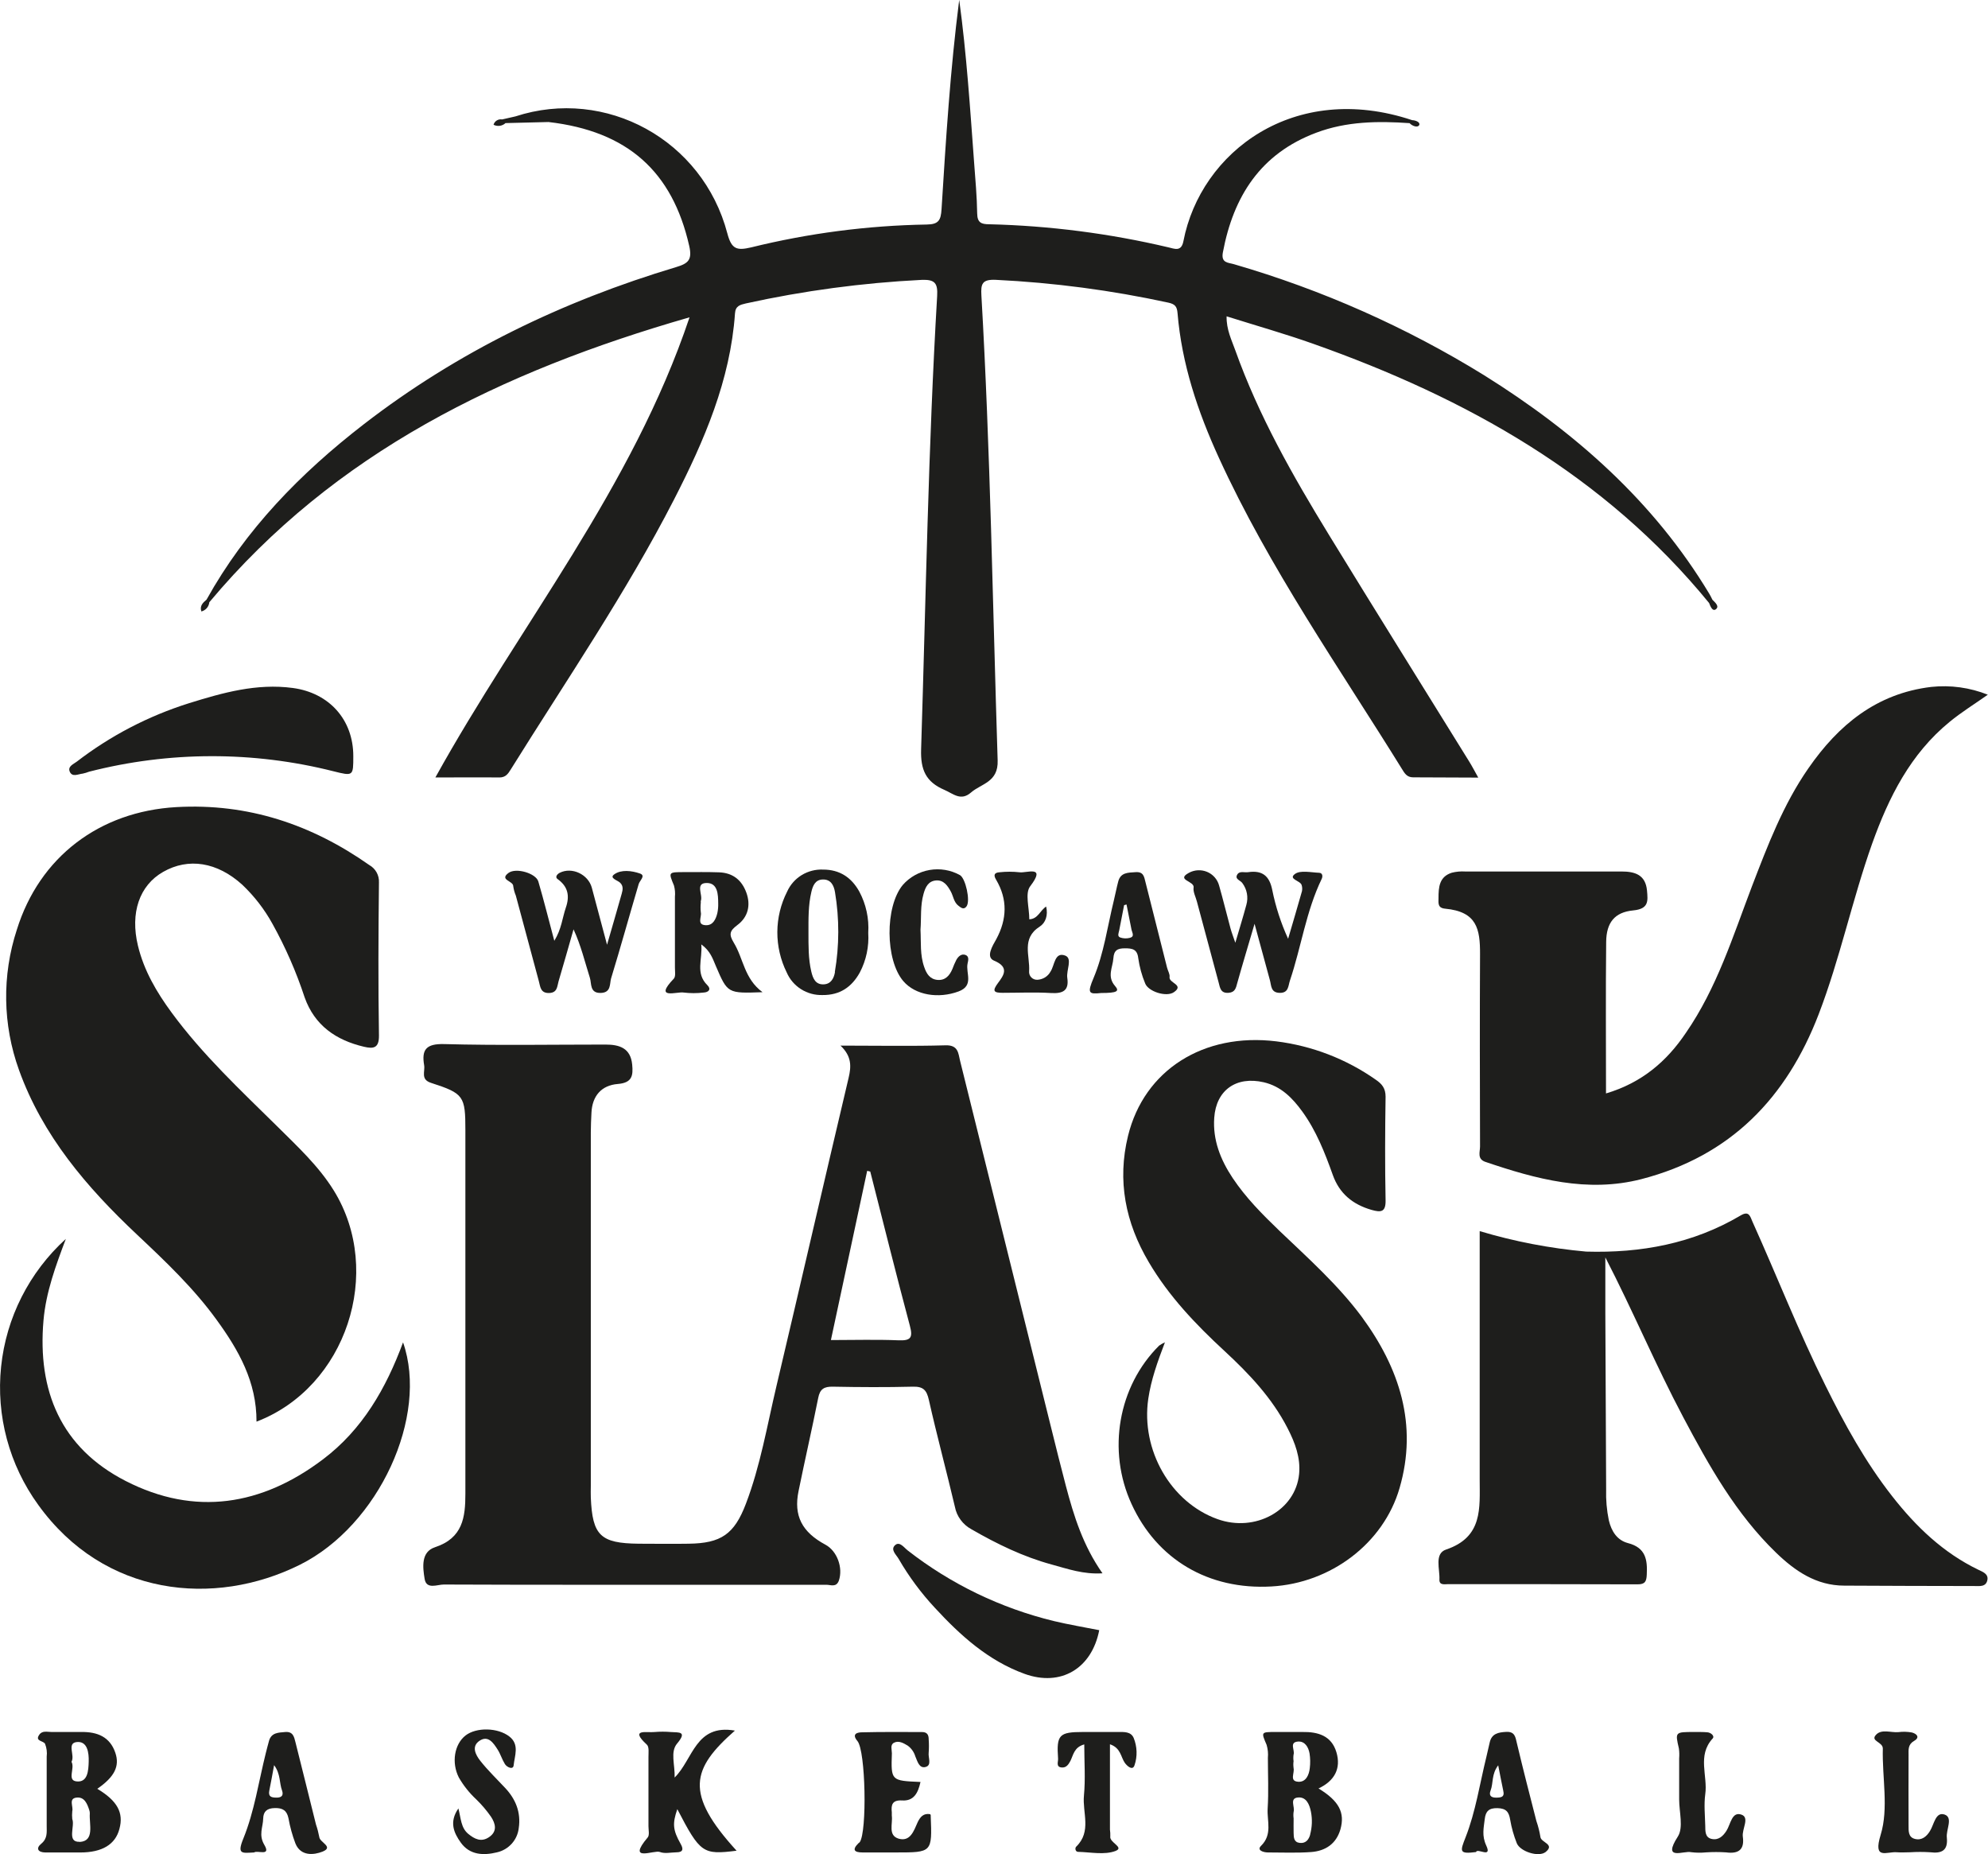 <?xml version="1.0" encoding="utf-8"?>
<svg xmlns="http://www.w3.org/2000/svg" fill="none" height="69" viewBox="0 0 74 69" width="74">
<g clip-path="url(#clip0_1194_282)">
<path d="M55.026 28.939C54.881 28.681 54.791 28.504 54.686 28.337C52.946 25.525 51.191 22.721 49.464 19.899C48.121 17.705 46.85 15.47 45.983 13.04C45.845 12.653 45.648 12.266 45.658 11.772C46.773 12.123 47.84 12.425 48.878 12.793C54.59 14.813 59.734 17.688 63.618 22.441C63.667 22.564 63.742 22.764 63.866 22.677C64.015 22.567 63.845 22.424 63.742 22.32C63.705 22.247 63.672 22.174 63.63 22.105C61.56 18.661 58.63 16.08 55.244 13.965C52.345 12.175 49.212 10.785 45.934 9.833C45.72 9.769 45.445 9.795 45.519 9.395C45.91 7.309 46.921 5.715 49.001 4.937C50.127 4.514 51.296 4.502 52.469 4.583C52.576 4.698 52.776 4.759 52.827 4.656C52.878 4.553 52.703 4.477 52.566 4.472C48.176 3.009 44.693 5.649 44.05 8.978C43.972 9.382 43.714 9.255 43.492 9.205C41.307 8.689 39.072 8.401 36.826 8.346C36.532 8.346 36.379 8.29 36.374 7.946C36.365 7.316 36.307 6.684 36.26 6.053C36.11 4.032 35.98 2.006 35.705 -0.005C35.373 2.587 35.209 5.19 35.047 7.792C35.021 8.189 34.944 8.35 34.498 8.356C32.293 8.393 30.099 8.679 27.958 9.207C27.429 9.33 27.231 9.281 27.074 8.686C26.158 5.202 22.546 3.236 19.186 4.332L18.69 4.445C18.622 4.433 18.551 4.446 18.492 4.483C18.433 4.519 18.39 4.576 18.371 4.643C18.442 4.679 18.524 4.693 18.604 4.682C18.683 4.671 18.758 4.636 18.817 4.581L20.418 4.541C23.36 4.882 25.027 6.381 25.655 9.151C25.772 9.668 25.622 9.804 25.172 9.939C20.945 11.205 17.031 13.092 13.541 15.789C11.188 17.608 9.139 19.702 7.688 22.316C7.553 22.43 7.426 22.547 7.496 22.756C7.575 22.735 7.646 22.691 7.699 22.63C7.751 22.568 7.784 22.492 7.792 22.412C12.454 16.84 18.653 13.825 25.667 11.809C23.529 18.174 19.359 23.241 16.206 28.934C17.038 28.934 17.816 28.925 18.589 28.934C18.823 28.934 18.913 28.795 19.01 28.639C21.082 25.313 23.302 22.072 25.094 18.581C26.215 16.396 27.185 14.153 27.359 11.662C27.377 11.383 27.551 11.343 27.761 11.293C29.914 10.819 32.103 10.526 34.305 10.416C34.801 10.396 34.911 10.539 34.884 11.014C34.552 16.633 34.465 22.262 34.287 27.887C34.263 28.644 34.459 29.098 35.154 29.396C35.488 29.54 35.764 29.825 36.145 29.493C36.525 29.16 37.165 29.115 37.136 28.299C36.952 22.534 36.864 16.761 36.531 10.997C36.506 10.566 36.555 10.392 37.064 10.414C39.225 10.519 41.373 10.803 43.486 11.262C43.743 11.317 43.812 11.412 43.832 11.654C43.989 13.544 44.584 15.316 45.368 17.03C47.251 21.146 49.852 24.849 52.226 28.683C52.318 28.831 52.411 28.929 52.609 28.929C53.388 28.929 54.159 28.939 55.026 28.939Z" fill="#1E1E1C"/>
<path d="M5.095 45.942C6.156 46.94 7.214 47.943 8.068 49.125C8.883 50.246 9.554 51.426 9.548 52.907C12.892 51.629 14.294 47.334 12.427 44.309C11.859 43.391 11.074 42.669 10.321 41.92C8.951 40.57 7.537 39.248 6.392 37.689C5.83 36.926 5.357 36.12 5.134 35.192C4.84 33.971 5.19 32.951 6.072 32.448C7.015 31.91 8.086 32.08 9.018 32.926C9.465 33.35 9.843 33.839 10.14 34.377C10.626 35.251 11.027 36.168 11.339 37.116C11.71 38.161 12.505 38.711 13.551 38.956C13.894 39.036 14.114 39.016 14.106 38.532C14.075 36.635 14.085 34.738 14.106 32.84C14.112 32.71 14.082 32.581 14.019 32.467C13.956 32.353 13.862 32.258 13.748 32.194C11.597 30.683 9.233 29.887 6.564 30.037C3.701 30.199 1.469 31.893 0.627 34.599C0.07 36.301 0.099 38.137 0.707 39.821C1.587 42.267 3.228 44.185 5.095 45.942Z" fill="#1E1E1C"/>
<path d="M59.781 40.693C59.781 38.766 59.767 36.912 59.787 35.051C59.795 34.346 60.092 33.947 60.798 33.881C61.377 33.824 61.342 33.53 61.307 33.145C61.254 32.558 60.864 32.432 60.352 32.433C58.414 32.433 56.475 32.433 54.537 32.433C54.37 32.423 54.203 32.438 54.041 32.479C53.572 32.627 53.546 33.018 53.546 33.422C53.546 33.606 53.507 33.79 53.793 33.817C54.975 33.927 55.096 34.572 55.092 35.508C55.08 37.895 55.085 40.282 55.092 42.669C55.092 42.87 54.976 43.133 55.292 43.24C57.179 43.881 59.087 44.398 61.095 43.883C64.419 43.024 66.501 40.855 67.696 37.749C68.493 35.673 68.944 33.49 69.687 31.398C70.306 29.668 71.114 28.053 72.578 26.859C73.009 26.506 73.488 26.209 73.993 25.854C73.325 25.587 72.602 25.488 71.887 25.564C69.847 25.809 68.431 26.982 67.316 28.59C66.377 29.939 65.796 31.469 65.21 32.994C64.501 34.856 63.907 36.77 62.754 38.439C62.043 39.497 61.118 40.295 59.781 40.693Z" fill="#1E1E1C"/>
<path d="M47.631 45.811C46.992 45.197 46.373 44.575 45.882 43.838C45.431 43.159 45.139 42.425 45.198 41.598C45.269 40.566 46.02 40.042 47.04 40.277C47.688 40.428 48.112 40.865 48.477 41.368C48.997 42.085 49.317 42.904 49.612 43.729C49.859 44.421 50.355 44.826 51.055 45.027C51.4 45.125 51.585 45.115 51.576 44.669C51.551 43.384 51.556 42.093 51.576 40.815C51.576 40.502 51.445 40.341 51.205 40.178C50.109 39.409 48.838 38.92 47.505 38.754C44.798 38.424 42.588 39.824 41.989 42.272C41.58 43.94 41.892 45.503 42.761 46.971C43.504 48.234 44.505 49.286 45.579 50.277C46.5 51.128 47.357 52.035 47.932 53.16C48.206 53.693 48.416 54.25 48.357 54.857C48.224 56.216 46.722 57.038 45.319 56.535C43.573 55.909 42.463 53.959 42.743 52.055C42.847 51.351 43.083 50.688 43.363 49.955C43.286 49.989 43.214 50.03 43.146 50.078C41.623 51.59 41.206 53.98 42.117 55.966C43.063 58.039 44.988 59.175 47.328 59.041C49.528 58.918 51.497 57.446 52.096 55.381C52.783 53.021 52.096 50.921 50.686 49.002C49.807 47.819 48.699 46.83 47.631 45.811Z" fill="#1E1E1C"/>
<path d="M73.641 58.419C72.331 57.787 71.319 56.813 70.439 55.69C69.437 54.412 68.66 53.001 67.945 51.554C66.954 49.562 66.147 47.495 65.235 45.471C65.145 45.271 65.111 45.043 64.787 45.237C63.018 46.284 61.078 46.638 59.043 46.579C57.699 46.459 56.371 46.204 55.079 45.817C55.079 48.944 55.079 52.003 55.079 55.061C55.079 56.123 55.203 57.204 53.828 57.667C53.382 57.818 53.601 58.395 53.58 58.786C53.572 59.004 53.771 58.955 53.904 58.955C56.257 58.955 58.611 58.955 60.957 58.962C61.24 58.962 61.286 58.85 61.298 58.602C61.327 58.049 61.261 57.599 60.602 57.428C60.195 57.323 59.983 56.988 59.886 56.58C59.808 56.201 59.774 55.813 59.786 55.426C59.778 53.244 59.768 51.062 59.756 48.88V46.794C60.783 48.782 61.629 50.808 62.659 52.748C63.617 54.554 64.616 56.339 66.111 57.784C66.817 58.466 67.608 59.01 68.651 59.01C70.262 59.021 71.872 59.021 73.482 59.025C73.685 59.025 73.931 59.068 73.978 58.793C74.015 58.572 73.808 58.5 73.641 58.419Z" fill="#1E1E1C"/>
<path d="M12.02 54.312C9.746 56.03 7.259 56.439 4.675 55.114C2.258 53.874 1.391 51.752 1.619 49.14C1.711 48.081 2.08 47.091 2.451 46.106C1.088 47.346 0.23 49.038 0.041 50.862C-0.149 52.685 0.343 54.515 1.423 56.004C3.88 59.416 7.972 59.822 11.163 58.233C14.104 56.768 15.964 52.704 15.003 49.957C14.37 51.67 13.489 53.205 12.02 54.312Z" fill="#1E1E1C"/>
<path d="M3.081 28.79C3.161 28.773 3.24 28.749 3.316 28.719C6.297 27.955 9.424 27.949 12.408 28.702C13.151 28.888 13.151 28.886 13.151 28.139C13.151 26.782 12.253 25.787 10.903 25.604C9.553 25.422 8.288 25.781 7.033 26.171C5.523 26.646 4.109 27.382 2.858 28.345C2.734 28.439 2.518 28.518 2.594 28.713C2.688 28.938 2.912 28.806 3.081 28.79Z" fill="#1E1E1C"/>
<path d="M40.917 60.668C40.355 60.556 39.788 60.463 39.23 60.329C37.249 59.848 35.394 58.953 33.791 57.703C33.656 57.599 33.495 57.361 33.33 57.494C33.121 57.666 33.366 57.862 33.454 58.02C33.833 58.675 34.286 59.286 34.803 59.84C35.753 60.869 36.785 61.802 38.136 62.293C39.488 62.783 40.639 62.097 40.917 60.668Z" fill="#1E1E1C"/>
<path d="M20.633 35.012C20.418 34.211 20.244 33.503 20.038 32.804C19.949 32.501 19.203 32.276 18.923 32.49C18.578 32.753 19.109 32.78 19.105 32.98C19.122 33.101 19.154 33.219 19.201 33.331C19.487 34.394 19.773 35.455 20.057 36.513C20.114 36.724 20.116 36.969 20.451 36.955C20.749 36.94 20.738 36.709 20.791 36.523C20.983 35.88 21.163 35.232 21.349 34.586C21.628 35.191 21.77 35.799 21.958 36.392C22.026 36.606 21.944 36.971 22.374 36.952C22.752 36.936 22.69 36.612 22.746 36.414C23.103 35.247 23.428 34.071 23.774 32.901C23.814 32.763 24.049 32.587 23.819 32.507C23.517 32.403 23.125 32.353 22.866 32.538C22.663 32.681 22.99 32.757 23.085 32.853C23.209 32.975 23.182 33.114 23.145 33.25C22.981 33.834 22.81 34.418 22.596 35.16C22.375 34.334 22.206 33.688 22.03 33.038C21.894 32.536 21.287 32.254 20.836 32.481C20.733 32.534 20.654 32.643 20.754 32.714C21.148 32.995 21.212 33.348 21.062 33.779C20.932 34.158 20.903 34.577 20.633 35.012Z" fill="#1E1E1C"/>
<path d="M45.983 35.085C45.904 34.853 45.845 34.704 45.803 34.549C45.659 34.019 45.53 33.484 45.379 32.955C45.348 32.841 45.292 32.737 45.214 32.649C45.136 32.56 45.039 32.491 44.93 32.446C44.821 32.401 44.703 32.381 44.585 32.388C44.467 32.395 44.352 32.428 44.249 32.486C43.765 32.751 44.466 32.788 44.43 33.027C44.404 33.194 44.509 33.379 44.554 33.556C44.822 34.559 45.092 35.562 45.362 36.565C45.414 36.758 45.431 36.972 45.733 36.948C45.981 36.929 46.006 36.761 46.056 36.581C46.247 35.897 46.453 35.219 46.699 34.38C46.917 35.182 47.092 35.831 47.27 36.479C47.326 36.684 47.3 36.944 47.636 36.95C47.971 36.956 47.949 36.688 48.016 36.491C48.437 35.241 48.616 33.915 49.195 32.715C49.246 32.611 49.231 32.487 49.104 32.481C48.798 32.469 48.405 32.377 48.203 32.525C47.938 32.718 48.401 32.77 48.451 32.936C48.475 33.011 48.479 33.091 48.463 33.168C48.296 33.759 48.121 34.348 47.948 34.937C47.681 34.355 47.483 33.744 47.357 33.118C47.253 32.595 46.986 32.382 46.463 32.458C46.325 32.48 46.147 32.404 46.06 32.539C45.946 32.719 46.168 32.757 46.242 32.861C46.329 32.977 46.388 33.11 46.414 33.251C46.44 33.392 46.433 33.538 46.393 33.676C46.273 34.12 46.137 34.56 45.983 35.085Z" fill="#1E1E1C"/>
<path d="M27.356 64.405C25.885 64.15 25.799 65.478 25.112 66.152C25.128 65.67 24.943 65.198 25.203 64.888C25.592 64.427 25.273 64.478 24.977 64.459C24.771 64.441 24.563 64.441 24.357 64.459C24.079 64.49 23.42 64.322 24.079 64.929C24.169 65.011 24.137 65.237 24.138 65.396C24.138 66.255 24.138 67.106 24.138 67.961C24.138 68.103 24.183 68.294 24.11 68.381C23.311 69.329 24.348 68.836 24.564 68.923C24.741 68.993 24.971 68.939 25.176 68.935C25.424 68.935 25.449 68.819 25.336 68.621C25.045 68.108 25.025 67.865 25.212 67.329C26.064 68.966 26.162 69.034 27.418 68.875C25.467 66.738 25.741 65.828 27.356 64.405Z" fill="#1E1E1C"/>
<path d="M34.626 67.516C34.378 67.472 34.255 67.614 34.159 67.814C34.017 68.13 33.888 68.55 33.451 68.427C33.044 68.305 33.238 67.873 33.196 67.569C33.196 67.528 33.196 67.486 33.196 67.446C33.164 67.162 33.217 66.983 33.581 67.005C34.016 67.031 34.173 66.728 34.264 66.317C33.166 66.271 33.164 66.271 33.199 65.25C33.199 65.115 33.129 64.936 33.273 64.859C33.453 64.762 33.638 64.875 33.792 64.967C33.925 65.066 34.022 65.204 34.07 65.361C34.148 65.538 34.211 65.824 34.454 65.759C34.697 65.694 34.542 65.408 34.569 65.223C34.581 65.06 34.581 64.896 34.569 64.733C34.569 64.569 34.516 64.459 34.321 64.459C33.578 64.459 32.835 64.45 32.092 64.469C31.93 64.469 31.682 64.516 31.918 64.796C32.224 65.164 32.278 68.165 32.003 68.557C31.991 68.573 31.969 68.581 31.956 68.595C31.708 68.841 31.797 68.94 32.11 68.94H33.349C34.699 68.94 34.699 68.94 34.644 67.573C34.652 67.555 34.637 67.538 34.626 67.516Z" fill="#1E1E1C"/>
<path d="M34.835 32.767C35.123 32.741 35.269 32.955 35.392 33.178C35.489 33.354 35.501 33.576 35.678 33.709C35.77 33.779 35.877 33.874 35.981 33.726C36.126 33.52 35.943 32.691 35.733 32.568C35.39 32.377 34.99 32.31 34.602 32.377C34.214 32.444 33.861 32.641 33.603 32.936C32.938 33.743 32.95 35.727 33.625 36.514C34.074 37.038 34.932 37.175 35.681 36.897C36.27 36.679 35.939 36.21 36.017 35.855C36.038 35.756 36.088 35.593 35.937 35.538C35.785 35.483 35.666 35.598 35.596 35.727C35.541 35.836 35.493 35.947 35.451 36.062C35.348 36.307 35.185 36.492 34.9 36.468C34.615 36.443 34.489 36.242 34.404 35.993C34.241 35.538 34.288 35.067 34.264 34.601C34.298 34.154 34.251 33.705 34.378 33.264C34.448 33.012 34.554 32.794 34.835 32.767Z" fill="#1E1E1C"/>
<path d="M36.999 35.75C37.594 35.995 37.352 36.309 37.151 36.58C36.919 36.891 36.996 36.948 37.329 36.948C37.926 36.948 38.526 36.92 39.121 36.956C39.566 36.983 39.799 36.865 39.728 36.393C39.685 36.107 39.934 35.668 39.649 35.562C39.253 35.415 39.26 35.924 39.105 36.156C39.057 36.245 38.986 36.321 38.899 36.375C38.812 36.428 38.712 36.459 38.61 36.463C38.568 36.464 38.526 36.457 38.487 36.441C38.448 36.425 38.413 36.401 38.385 36.371C38.356 36.341 38.334 36.304 38.321 36.265C38.308 36.226 38.303 36.184 38.307 36.142C38.345 35.573 38.008 34.926 38.7 34.485C38.918 34.347 39.02 34.065 38.941 33.737C38.704 33.895 38.641 34.196 38.314 34.213C38.314 33.778 38.148 33.248 38.345 32.986C38.964 32.178 38.205 32.503 37.948 32.462C37.701 32.435 37.452 32.435 37.205 32.462C37.013 32.476 36.97 32.562 37.081 32.743C37.51 33.472 37.484 34.206 37.089 34.944C36.941 35.206 36.686 35.617 36.999 35.75Z" fill="#1E1E1C"/>
<path d="M41.609 64.457H40.313C39.426 64.457 39.322 64.56 39.385 65.447C39.394 65.569 39.292 65.763 39.529 65.778C39.694 65.789 39.777 65.661 39.845 65.532C39.955 65.309 39.982 65.023 40.36 64.919C40.36 65.583 40.407 66.207 40.348 66.822C40.286 67.457 40.644 68.162 40.06 68.724C40.006 68.775 40.027 68.913 40.125 68.917C40.594 68.93 41.116 69.039 41.519 68.886C41.875 68.749 41.283 68.576 41.329 68.338C41.332 68.256 41.328 68.174 41.316 68.092V64.914C41.723 65.053 41.716 65.385 41.869 65.605C41.957 65.727 42.16 65.909 42.23 65.697C42.343 65.365 42.331 65.004 42.2 64.68C42.095 64.434 41.835 64.457 41.609 64.457Z" fill="#1E1E1C"/>
<path d="M17.878 65.53C17.706 65.31 17.533 64.992 17.854 64.781C18.175 64.57 18.371 64.873 18.523 65.11C18.631 65.28 18.687 65.478 18.796 65.653C18.874 65.775 19.103 65.872 19.119 65.7C19.154 65.344 19.347 64.924 18.959 64.624C18.528 64.29 17.732 64.276 17.331 64.585C16.912 64.91 16.799 65.596 17.078 66.148C17.251 66.45 17.469 66.724 17.724 66.961C17.93 67.161 18.116 67.379 18.279 67.614C18.438 67.859 18.527 68.149 18.207 68.368C17.913 68.571 17.661 68.439 17.427 68.246C17.156 68.019 17.158 67.674 17.063 67.301C16.712 67.809 16.892 68.21 17.154 68.576C17.491 69.044 18.008 69.056 18.498 68.936C18.712 68.888 18.905 68.774 19.05 68.612C19.196 68.45 19.286 68.247 19.31 68.031C19.396 67.446 19.195 66.95 18.791 66.526C18.485 66.198 18.155 65.882 17.878 65.53Z" fill="#1E1E1C"/>
<path d="M72.391 67.532C72.045 67.409 71.995 67.9 71.838 68.145C71.715 68.346 71.536 68.5 71.282 68.437C71.028 68.374 71.044 68.14 71.043 67.938C71.043 67.063 71.037 66.189 71.043 65.313C71.043 65.118 71.015 64.924 71.25 64.788C71.486 64.652 71.337 64.516 71.161 64.474C70.997 64.445 70.83 64.441 70.665 64.462C70.386 64.487 70.046 64.339 69.837 64.555C69.599 64.8 70.085 64.819 70.085 65.072C70.056 66.149 70.308 67.297 70.004 68.285C69.712 69.24 70.23 68.898 70.61 68.933C70.772 68.947 70.938 68.933 71.105 68.933C71.353 68.917 71.601 68.917 71.848 68.933C72.283 68.987 72.515 68.863 72.468 68.388C72.432 68.096 72.709 67.65 72.391 67.532Z" fill="#1E1E1C"/>
<path d="M64.826 67.534C64.463 67.403 64.421 67.891 64.265 68.133C64.135 68.336 63.968 68.493 63.713 68.437C63.458 68.38 63.48 68.134 63.475 67.938C63.465 67.55 63.424 67.156 63.475 66.777C63.575 66.088 63.167 65.335 63.751 64.699C63.834 64.61 63.692 64.479 63.552 64.468C63.388 64.454 63.222 64.458 63.056 64.457C62.349 64.457 62.353 64.457 62.494 65.07C62.511 65.192 62.514 65.315 62.504 65.438C62.504 65.947 62.504 66.457 62.504 66.966C62.504 67.435 62.67 68.014 62.454 68.35C61.861 69.273 62.675 68.863 62.95 68.93C63.134 68.953 63.32 68.956 63.505 68.937C63.752 68.921 64.001 68.921 64.248 68.937C64.726 69.002 64.942 68.827 64.873 68.347C64.838 68.067 65.136 67.644 64.826 67.534Z" fill="#1E1E1C"/>
<path d="M30.726 57.487C29.851 57.017 29.536 56.409 29.725 55.49C29.961 54.332 30.226 53.18 30.457 52.022C30.521 51.694 30.674 51.6 30.999 51.606C31.99 51.625 32.981 51.631 33.972 51.606C34.365 51.595 34.492 51.729 34.575 52.097C34.875 53.428 35.231 54.745 35.544 56.074C35.577 56.251 35.65 56.418 35.758 56.563C35.865 56.709 36.003 56.828 36.163 56.914C37.11 57.46 38.083 57.934 39.142 58.223C39.739 58.385 40.328 58.598 41.038 58.551C40.315 57.522 39.971 56.418 39.675 55.297C39.482 54.569 39.303 53.838 39.12 53.105C37.991 48.562 36.864 44.019 35.737 39.477C35.669 39.199 35.674 38.888 35.198 38.902C33.944 38.938 32.686 38.913 31.287 38.913C31.708 39.314 31.688 39.688 31.588 40.112C30.683 43.936 29.804 47.768 28.9 51.593C28.554 53.057 28.304 54.549 27.765 55.963C27.333 57.097 26.841 57.435 25.632 57.45C25.013 57.461 24.393 57.45 23.774 57.45C22.351 57.435 22.051 57.145 21.992 55.733C21.985 55.59 21.992 55.447 21.992 55.305C21.992 50.918 21.992 46.532 21.992 42.145C21.992 41.9 22.004 41.655 22.016 41.41C22.045 40.786 22.388 40.39 22.995 40.341C23.534 40.298 23.571 40.026 23.532 39.619C23.473 39.005 23.062 38.873 22.533 38.874C20.532 38.874 18.531 38.91 16.532 38.856C15.864 38.839 15.688 39.062 15.788 39.642C15.829 39.874 15.645 40.171 16.043 40.299C17.265 40.694 17.323 40.79 17.323 42.061C17.323 46.57 17.323 51.079 17.323 55.588C17.323 56.465 17.229 57.24 16.192 57.581C15.662 57.755 15.736 58.332 15.806 58.76C15.873 59.167 16.278 58.967 16.523 58.969C19.867 58.983 23.212 58.978 26.547 58.978C27.95 58.978 29.353 58.978 30.759 58.978C30.919 58.978 31.131 59.087 31.226 58.821C31.387 58.344 31.16 57.72 30.726 57.487ZM32.279 43.573L32.394 43.6C32.882 45.513 33.358 47.43 33.868 49.337C33.986 49.78 33.908 49.9 33.441 49.88C32.62 49.846 31.796 49.871 30.929 49.871C31.387 47.735 31.833 45.654 32.279 43.573Z" fill="#1E1E1C"/>
<path d="M25.449 36.938C25.695 36.968 25.945 36.968 26.192 36.938C26.378 36.929 26.483 36.816 26.332 36.665C25.873 36.217 26.157 35.706 26.104 35.146C26.445 35.392 26.532 35.686 26.65 35.96C27.085 36.972 27.084 36.972 28.384 36.925C27.702 36.423 27.673 35.671 27.315 35.085C27.123 34.77 27.16 34.641 27.449 34.425C27.844 34.131 27.953 33.689 27.781 33.218C27.609 32.747 27.273 32.482 26.764 32.464C26.332 32.449 25.897 32.456 25.466 32.456C24.873 32.456 24.881 32.456 25.087 32.954C25.125 33.092 25.137 33.235 25.123 33.376C25.123 34.254 25.123 35.13 25.123 36.006C25.123 36.147 25.157 36.342 25.081 36.422C24.314 37.223 25.205 36.893 25.449 36.938ZM26.309 32.861C26.717 32.861 26.732 33.286 26.734 33.618C26.738 33.742 26.727 33.865 26.701 33.986C26.645 34.214 26.537 34.445 26.27 34.432C25.925 34.417 26.127 34.122 26.087 33.955C26.073 33.833 26.073 33.71 26.087 33.587C26.083 33.568 26.083 33.547 26.087 33.527C26.172 33.3 25.861 32.86 26.309 32.861Z" fill="#1E1E1C"/>
<path d="M3.621 66.571C4.26 66.131 4.463 65.732 4.294 65.233C4.094 64.637 3.623 64.45 3.035 64.457C2.663 64.457 2.291 64.457 1.92 64.457C1.761 64.457 1.575 64.395 1.462 64.559C1.289 64.805 1.613 64.777 1.677 64.897C1.737 65.048 1.758 65.213 1.738 65.374C1.738 66.23 1.738 67.089 1.738 67.95C1.738 68.187 1.774 68.418 1.536 68.615C1.324 68.787 1.412 68.937 1.687 68.941C2.121 68.941 2.554 68.941 2.986 68.941C3.804 68.941 4.293 68.642 4.444 68.068C4.612 67.458 4.364 67.016 3.621 66.571ZM2.661 65.568C2.799 65.323 2.48 64.88 2.85 64.832C3.258 64.785 3.312 65.232 3.302 65.561C3.292 65.889 3.269 66.341 2.851 66.296C2.482 66.257 2.799 65.809 2.662 65.568H2.661ZM2.96 68.544C2.475 68.562 2.798 67.957 2.69 67.697C2.68 67.6 2.68 67.502 2.69 67.405C2.736 67.23 2.543 66.936 2.844 66.899C3.145 66.862 3.248 67.129 3.326 67.372C3.339 67.412 3.345 67.453 3.343 67.495C3.315 67.89 3.534 68.52 2.962 68.549L2.96 68.544Z" fill="#1E1E1C"/>
<path d="M49.08 66.558C49.669 66.281 49.929 65.822 49.745 65.208C49.562 64.595 49.06 64.447 48.478 64.457C48.149 64.457 47.819 64.457 47.487 64.457C46.931 64.457 46.944 64.457 47.148 64.937C47.194 65.094 47.21 65.257 47.195 65.419C47.195 66.051 47.226 66.684 47.186 67.313C47.159 67.775 47.373 68.27 46.939 68.695C46.773 68.856 47.022 68.94 47.199 68.94C47.734 68.94 48.272 68.964 48.803 68.925C49.334 68.886 49.737 68.622 49.894 68.084C50.071 67.457 49.843 67.024 49.08 66.558ZM48.151 65.789C48.139 65.707 48.139 65.625 48.151 65.543C48.139 65.462 48.139 65.379 48.151 65.298C48.208 65.134 47.978 64.839 48.315 64.813C48.574 64.794 48.705 65.022 48.746 65.254C48.774 65.434 48.777 65.618 48.755 65.8C48.727 66.06 48.608 66.328 48.325 66.309C47.978 66.289 48.205 65.973 48.148 65.789H48.151ZM48.771 68.272C48.72 68.46 48.606 68.61 48.383 68.585C48.16 68.561 48.157 68.383 48.153 68.217C48.148 68.052 48.153 67.849 48.153 67.673C48.141 67.591 48.141 67.509 48.153 67.427C48.209 67.245 47.987 66.921 48.319 66.894C48.622 66.869 48.743 67.147 48.798 67.427C48.853 67.708 48.842 67.997 48.767 68.272H48.771Z" fill="#1E1E1C"/>
<path d="M31.986 33.18C31.695 32.655 31.256 32.362 30.64 32.362C30.359 32.349 30.081 32.421 29.841 32.567C29.602 32.714 29.413 32.928 29.299 33.183C29.062 33.649 28.938 34.163 28.935 34.685C28.933 35.206 29.052 35.722 29.284 36.19C29.394 36.446 29.58 36.663 29.817 36.813C30.054 36.963 30.331 37.039 30.612 37.031C31.263 37.04 31.708 36.731 32.006 36.19C32.243 35.737 32.351 35.228 32.319 34.718C32.353 34.185 32.239 33.653 31.986 33.18ZM31.081 36.176C31.041 36.407 30.932 36.621 30.664 36.633C30.354 36.648 30.26 36.412 30.2 36.161C30.086 35.681 30.095 35.193 30.094 34.705C30.094 34.197 30.084 33.688 30.203 33.189C30.257 32.961 30.346 32.742 30.619 32.731C30.929 32.719 31.04 32.952 31.082 33.205C31.246 34.189 31.244 35.193 31.075 36.176H31.081Z" fill="#1E1E1C"/>
<path d="M43.443 36.015C43.175 34.952 42.906 33.889 42.638 32.826C42.588 32.627 42.566 32.434 42.266 32.458C41.987 32.476 41.716 32.468 41.626 32.799C41.563 33.034 41.519 33.275 41.461 33.511C41.224 34.478 41.089 35.487 40.707 36.394C40.466 36.963 40.522 37.007 40.99 36.955C41.59 36.955 41.675 36.888 41.508 36.697C41.196 36.34 41.42 36.009 41.444 35.66C41.464 35.365 41.597 35.292 41.875 35.292C42.152 35.292 42.333 35.326 42.37 35.66C42.416 35.983 42.502 36.298 42.627 36.599C42.743 36.902 43.418 37.119 43.698 36.924C44.094 36.649 43.502 36.587 43.535 36.362C43.552 36.255 43.473 36.133 43.443 36.015ZM42.058 34.902C41.941 34.933 41.816 34.929 41.701 34.89C41.578 34.846 41.641 34.723 41.66 34.628C41.722 34.314 41.784 34 41.843 33.686L41.933 33.661C41.996 33.975 42.057 34.289 42.12 34.604C42.144 34.71 42.243 34.855 42.058 34.902Z" fill="#1E1E1C"/>
<path d="M57.339 68.361C57.306 68.161 57.257 67.964 57.19 67.772C56.942 66.807 56.694 65.843 56.464 64.875C56.41 64.647 56.39 64.435 56.064 64.453C55.777 64.469 55.529 64.513 55.453 64.841C55.411 65.019 55.369 65.196 55.33 65.374C55.082 66.38 54.929 67.421 54.553 68.378C54.347 68.903 54.305 69.007 54.943 68.925C54.984 68.76 55.555 69.18 55.322 68.68C55.152 68.312 55.23 68.025 55.267 67.699C55.3 67.413 55.417 67.283 55.741 67.291C56.064 67.3 56.166 67.431 56.213 67.718C56.264 68.019 56.347 68.313 56.46 68.597C56.584 68.903 57.263 69.126 57.529 68.927C57.901 68.632 57.355 68.573 57.339 68.361ZM55.684 66.9C55.486 66.9 55.419 66.805 55.484 66.638C55.592 66.359 55.512 66.032 55.768 65.697C55.839 66.051 55.892 66.348 55.956 66.641C56.017 66.887 55.867 66.899 55.684 66.9Z" fill="#1E1E1C"/>
<path d="M11.886 68.371C11.856 68.211 11.815 68.054 11.762 67.9C11.506 66.877 11.255 65.853 10.997 64.833C10.947 64.637 10.909 64.433 10.614 64.458C10.367 64.48 10.11 64.477 10.017 64.774C9.969 64.93 9.937 65.09 9.893 65.246C9.628 66.309 9.468 67.413 9.06 68.417C8.812 69.023 9.009 68.963 9.46 68.94C9.573 68.846 10.101 69.101 9.84 68.659C9.617 68.282 9.791 67.999 9.797 67.678C9.803 67.418 9.934 67.294 10.228 67.288C10.521 67.281 10.677 67.376 10.738 67.668C10.795 67.987 10.881 68.3 10.996 68.604C11.193 69.094 11.692 69.033 12.004 68.91C12.438 68.737 11.905 68.567 11.886 68.371ZM10.297 66.899C10.1 66.899 9.976 66.867 10.026 66.63C10.088 66.333 10.139 66.034 10.203 65.691C10.451 66.025 10.393 66.353 10.499 66.635C10.557 66.804 10.498 66.899 10.297 66.9V66.899Z" fill="#1E1E1C"/>
</g>
<defs>
<clipPath id="clip0_1194_282">
<rect fill="white" height="69" width="74"/>
</clipPath>
</defs>
</svg>